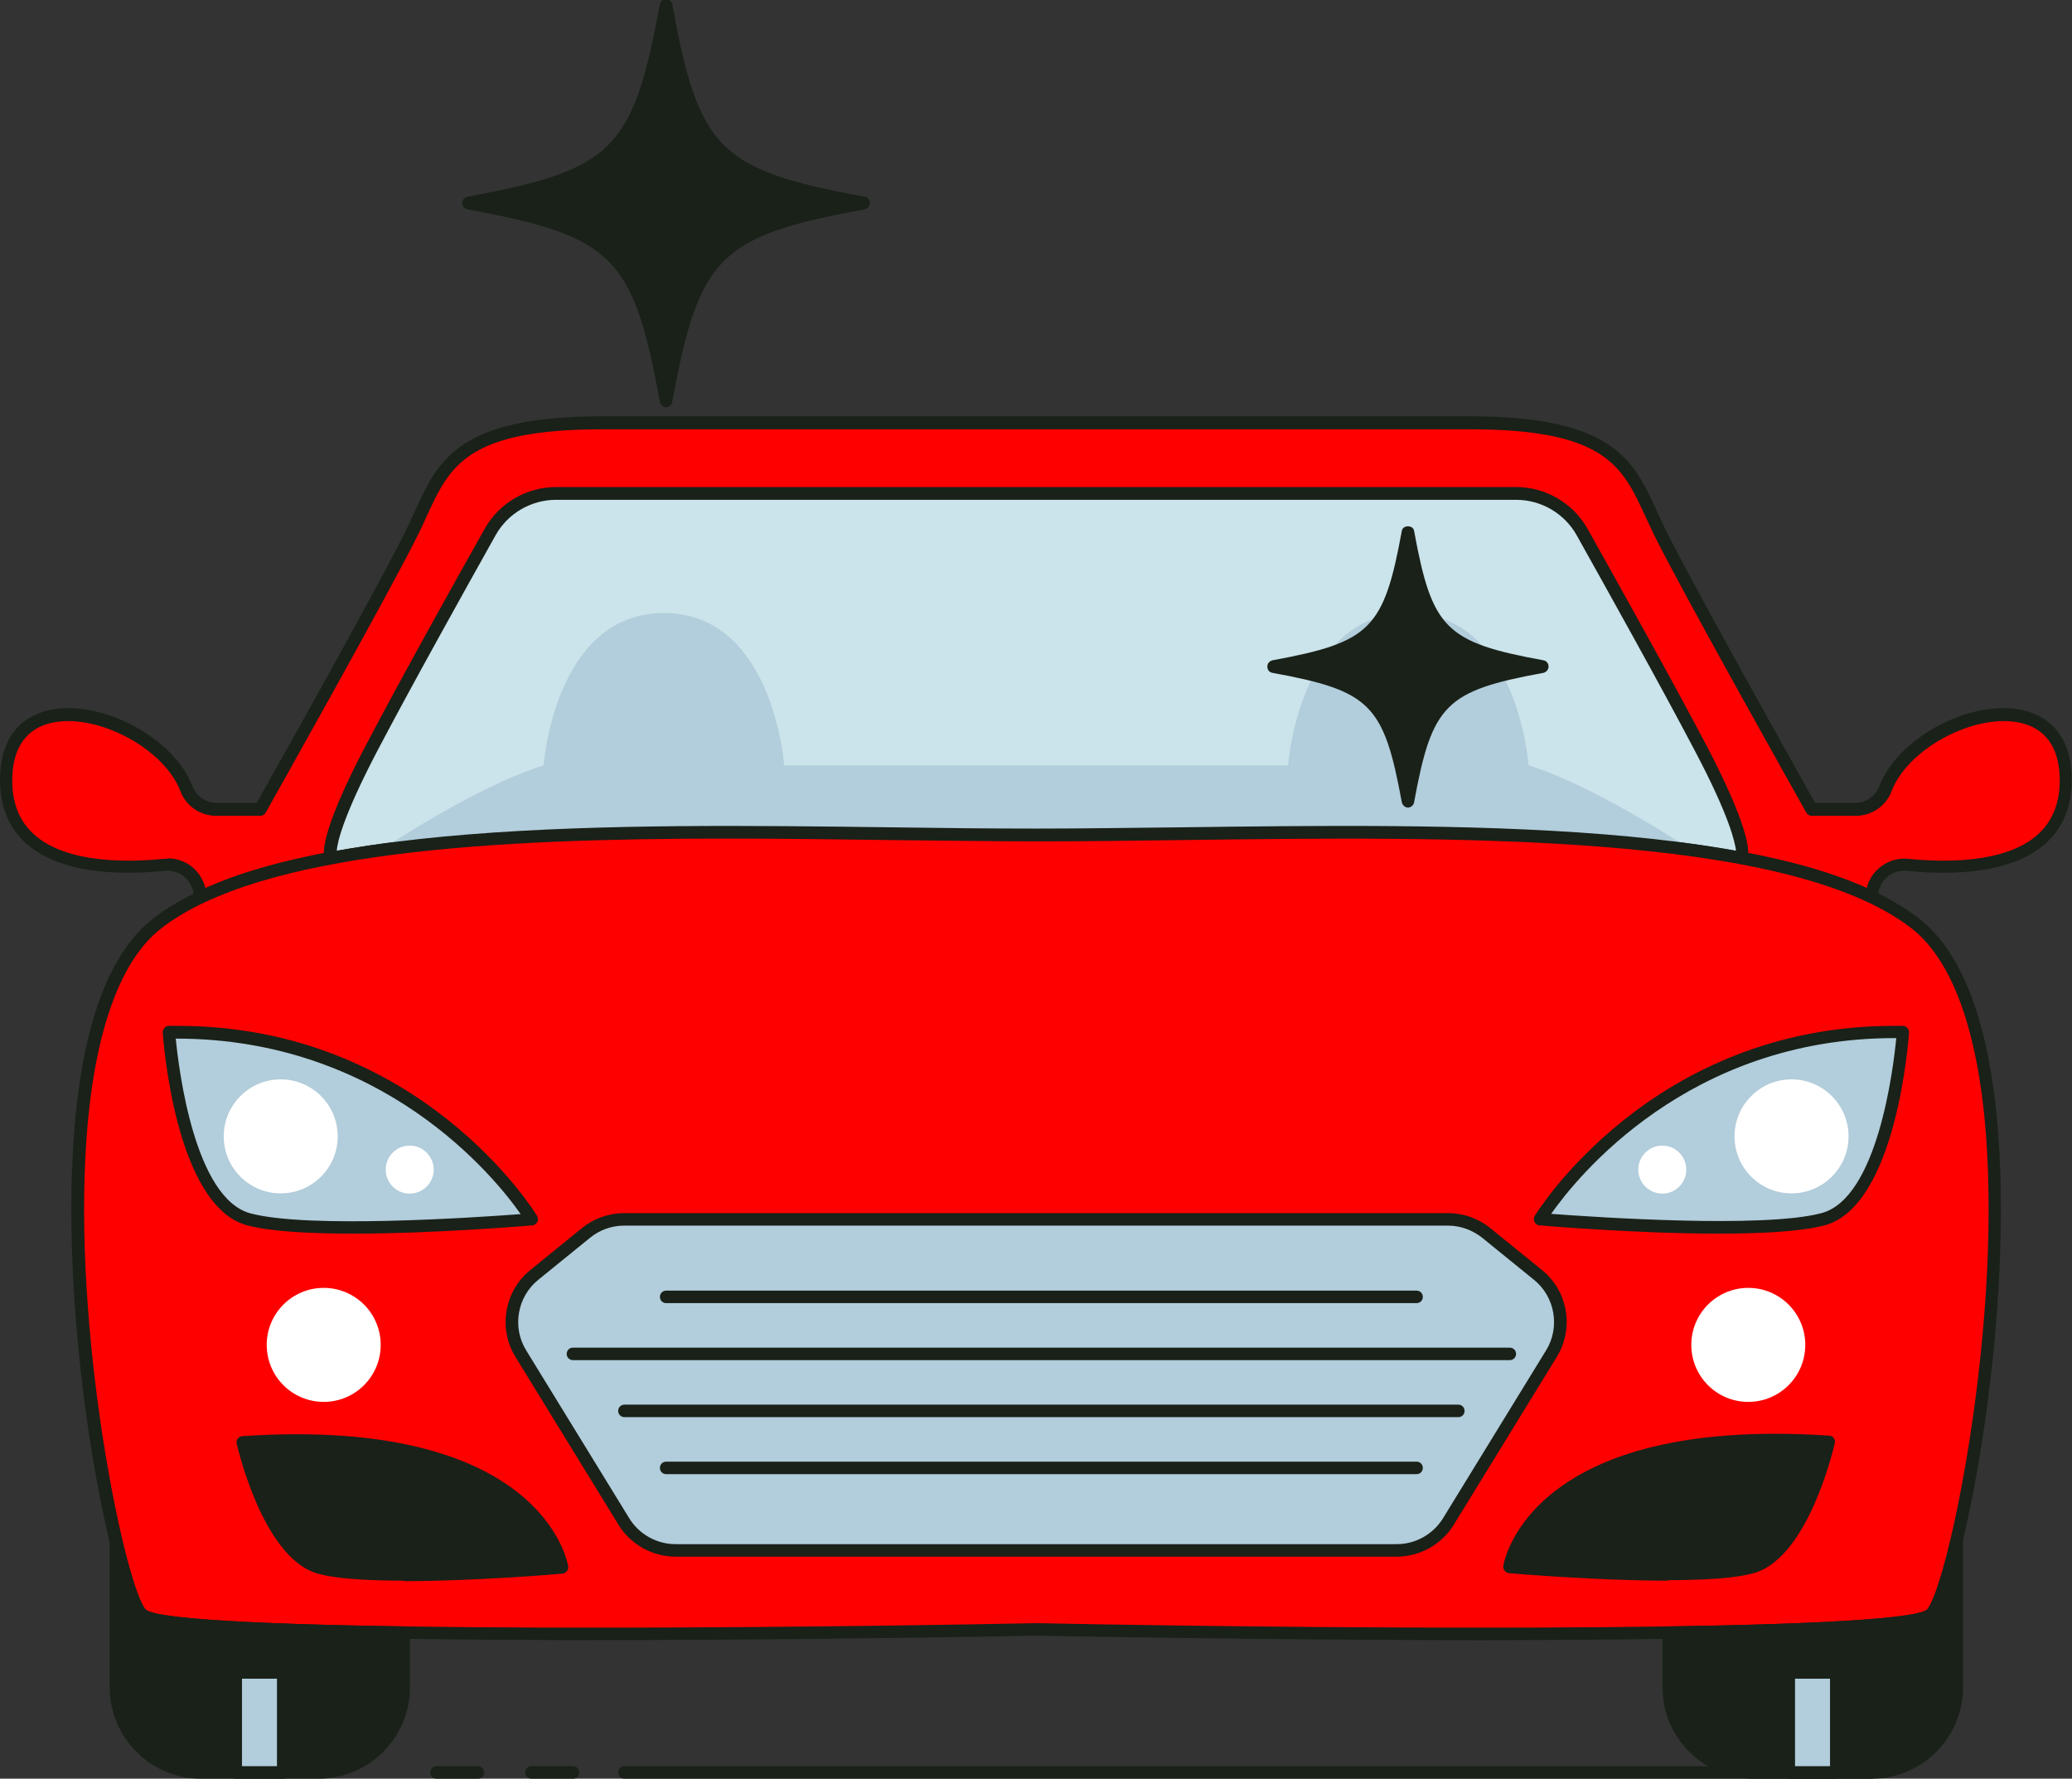 <?xml version="1.0" encoding="UTF-8"?><svg id="Layer_2" xmlns="http://www.w3.org/2000/svg" viewBox="0 0 82.89 71.14"><rect x="0" y="0" width="82.89" height="71.14" fill="#333333" stroke="none"/><defs><style>.cls-1{fill:#192119;}.cls-1,.cls-2,.cls-3,.cls-4,.cls-5{stroke-width:0px;}.cls-2{fill:#cbe3ea;}.cls-3{fill:#b2cddb;}.cls-4{fill:#fff;}.cls-5{fill:red;}</style></defs><g id="Layer_1-2"><path class="cls-5" d="m8.01,35.89h0c0-.78-.66-1.38-1.43-1.3-2.24.23-6.32.15-6.32-3.38,0-4.44,6.12-2.5,7.2.32.19.51.67.84,1.22.84h1.75s4.9-8.7,6.07-11.08,1.35-4.38,7.62-4.38h17.34s11.07,0,17.34,0c6.27,0,6.45,2.01,7.62,4.38,1.17,2.37,6.07,11.08,6.07,11.08h1.75c.54,0,1.02-.33,1.22-.84,1.08-2.82,7.2-4.76,7.2-.32,0,3.53-4.08,3.6-6.32,3.38-.77-.08-1.43.53-1.43,1.3h0s0,0,0,0c-1.43-.69-3.22-1.2-5.23-1.57-7.98-1.51-19.66-.92-28.2-.92s-20.22-.59-28.2.92c-2.01.37-3.8.88-5.23,1.57"/><path class="cls-1" d="m8.01,36.14c-.14,0-.25-.11-.25-.25,0-.3-.13-.59-.35-.79-.22-.2-.51-.3-.81-.27-1.78.18-4.2.13-5.57-1.11-.68-.62-1.03-1.46-1.03-2.52,0-2.12,1.3-2.68,2.08-2.82,2.06-.38,4.89,1.16,5.61,3.05.16.41.54.68.98.68h1.6c.61-1.08,4.92-8.75,5.99-10.94.12-.25.23-.49.34-.73.93-2.04,1.73-3.79,7.5-3.79h34.68c5.77,0,6.57,1.76,7.5,3.79.11.24.22.48.34.73,1.08,2.18,5.38,9.85,5.99,10.94h1.6c.44,0,.82-.27.98-.68.72-1.89,3.55-3.43,5.61-3.05.78.14,2.08.7,2.08,2.82,0,1.05-.35,1.9-1.03,2.52-1.37,1.24-3.79,1.29-5.57,1.11-.3-.03-.59.06-.81.27-.22.2-.34.48-.35.77,0,.02,0,.05,0,.07-.03.12-.15.2-.27.19-.04,0-.07-.02-.1-.03-1.33-.64-3.01-1.14-5.15-1.54-6.27-1.18-14.84-1.07-22.4-.97-2.02.03-3.96.05-5.76.05s-3.75-.03-5.76-.05c-7.56-.1-16.12-.22-22.39.97-2.14.4-3.83.91-5.16,1.55-.04.02-.08.03-.12.03Zm-1.3-1.81c.38,0,.76.14,1.04.4.23.21.39.49.47.79,1.32-.6,2.96-1.07,4.98-1.45,6.32-1.19,14.91-1.08,22.49-.97,2.02.03,3.96.05,5.76.05s3.74-.03,5.76-.05c7.58-.1,16.17-.22,22.49.97,2.03.38,3.66.85,4.98,1.45.07-.3.23-.57.47-.78.32-.29.76-.44,1.2-.39,1.38.14,3.88.2,5.18-.98.57-.52.87-1.24.87-2.15,0-1.32-.58-2.13-1.67-2.33-1.82-.33-4.41,1.07-5.05,2.74-.23.61-.8,1-1.45,1h-1.75c-.09,0-.17-.05-.22-.13-.05-.09-4.92-8.74-6.08-11.09-.12-.25-.24-.5-.35-.74-.93-2.03-1.6-3.5-7.05-3.5H24.11c-5.45,0-6.12,1.47-7.05,3.5-.11.24-.22.49-.35.74-1.16,2.35-6.03,11-6.08,11.09-.04.08-.13.13-.22.13h-1.75c-.65,0-1.22-.39-1.45-1-.64-1.67-3.23-3.07-5.05-2.74-1.09.2-1.67,1.01-1.67,2.33,0,.91.29,1.63.87,2.15,1.3,1.18,3.81,1.12,5.18.98.05,0,.1,0,.15,0Z"/><path class="cls-2" d="m13.24,34.32s-.41-.52,1.6-4.35c1.39-2.66,3.56-6.55,4.76-8.68.54-.95,1.54-1.54,2.64-1.54h38.4c1.09,0,2.1.59,2.64,1.54,1.2,2.13,3.37,6.02,4.76,8.68,2.01,3.83,1.6,4.35,1.6,4.35h0c-7.98-1.5-19.66-.91-28.2-.91s-20.22-.59-28.2.92"/><path class="cls-1" d="m13.27,34.58s-.08,0-.12-.03c-.07-.03-.13-.08-.15-.16-.22-.51.36-2.15,1.62-4.55,1.39-2.65,3.58-6.58,4.77-8.69.58-1.03,1.67-1.67,2.86-1.67h38.4c1.18,0,2.28.64,2.86,1.67,1.18,2.11,3.38,6.04,4.77,8.69,1.28,2.45,1.86,4.11,1.6,4.58-.01.03-.03.05-.05.07-.06.05-.14.07-.22.07-6.27-1.18-14.84-1.07-22.39-.97-2.02.03-3.96.05-5.76.05s-3.75-.03-5.76-.05c-7.51-.1-16.02-.22-22.28.95-.04.02-.08.04-.12.04Zm40.67-1.54c5.51,0,11.05.18,15.51.99-.04-.33-.25-1.35-1.62-3.95-1.39-2.65-3.58-6.57-4.76-8.68-.49-.87-1.42-1.41-2.42-1.41H22.25c-1,0-1.93.54-2.42,1.41-1.18,2.11-3.37,6.03-4.76,8.68-1.33,2.55-1.57,3.58-1.6,3.95,6.3-1.14,14.75-1.03,22.23-.93,2.02.03,3.96.05,5.76.05s3.74-.03,5.76-.05c2.19-.03,4.46-.06,6.74-.06Z"/><path class="cls-3" d="m67.66,34s-3.78-2.54-6.51-3.39c0,0-.43-6.09-4.81-6.09-4.38,0-4.81,6.09-4.81,6.09h-10.08s-10.08,0-10.08,0c0,0-.43-6.09-4.81-6.09s-4.81,6.09-4.81,6.09c-2.74.85-6.51,3.39-6.51,3.39h0s0,0,0-.01c7.85-1.08,18.35-.58,26.21-.58s18.35-.5,26.19.58"/><path class="cls-5" d="m41.45,65.17s34.46.67,35.8-.61c1.33-1.28,5.33-23-.63-27.63-5.97-4.63-23.48-3.53-35.16-3.53-11.68,0-29.2-1.1-35.16,3.53-5.97,4.63-1.97,26.35-.63,27.63,1.33,1.28,35.8.61,35.8.61Z"/><path class="cls-1" d="m59.18,65.6c-8.03,0-16.03-.15-17.73-.18-3.56.07-34.6.63-35.97-.68-.95-.91-2.99-10.53-2.57-18.58.25-4.79,1.34-7.97,3.23-9.43,5.11-3.96,18.66-3.78,29.55-3.64,2.02.03,3.96.05,5.76.05s3.75-.03,5.76-.05c10.89-.14,24.44-.33,29.55,3.64,1.89,1.46,2.98,4.64,3.23,9.43.42,8.04-1.63,17.67-2.57,18.58-.71.68-9.49.86-18.24.86Zm-30.14-32.06c-9.16,0-18.6.5-22.59,3.59-1.74,1.35-2.79,4.49-3.03,9.06-.42,7.97,1.68,17.48,2.42,18.19,1.03.88,21.87.81,35.62.54h0c13.75.27,34.58.34,35.62-.54.74-.71,2.84-10.22,2.42-18.19-.24-4.58-1.29-7.71-3.03-9.06-4.98-3.86-18.43-3.67-29.24-3.53-2.02.03-3.97.05-5.77.05s-3.75-.03-5.77-.05c-2.14-.03-4.38-.06-6.64-.06Z"/><path class="cls-1" d="m16.14,65.29v2.19c0,1.88-1.53,3.4-3.41,3.4h-4.69c-1.88,0-3.4-1.52-3.4-3.4v-5.86h0v.02c.38,1.6.75,2.67,1.02,2.92.47.44,4.9.65,10.49.73"/><path class="cls-1" d="m12.73,71.14h-4.69c-2.02,0-3.65-1.64-3.65-3.65v-5.86c0-.11.07-.21.18-.24.11-.03.22,0,.28.1.03.04.04.09.04.14.42,1.76.77,2.59.94,2.76.18.16,1.55.53,10.29.66.08,0,.15.02.21.07.05.05.08.11.07.18,0,0,0,.02,0,.03v2.16c0,2.01-1.64,3.65-3.66,3.65Zm-7.85-7.65v3.99c0,1.74,1.42,3.15,3.15,3.15h4.69c1.74,0,3.16-1.42,3.16-3.15v-1.94c-9.73-.15-10.21-.6-10.41-.8-.2-.19-.41-.67-.6-1.25Z"/><path class="cls-1" d="m66.75,65.29v2.19c0,1.88,1.52,3.4,3.41,3.4h4.69c1.88,0,3.4-1.52,3.4-3.4v-5.86h0c-.38,1.6-.76,2.68-1.02,2.94-.46.44-4.89.65-10.49.73"/><path class="cls-1" d="m74.86,71.14h-4.69c-2.02,0-3.66-1.64-3.66-3.65v-2.19c0-.15.13-.26.28-.25,8.74-.13,10.1-.51,10.29-.66.17-.16.52-.99.95-2.78,0-.1.08-.19.18-.22.11-.03.22,0,.28.1.03.05.05.11.04.17v5.83c0,2.01-1.64,3.65-3.65,3.65Zm-7.86-5.6v1.94c0,1.74,1.42,3.15,3.16,3.15h4.69c1.74,0,3.15-1.42,3.15-3.15v-4c-.19.58-.4,1.07-.6,1.26-.2.19-.67.65-10.41.8Z"/><path class="cls-3" d="m41.45,62.01h14.43c.84,0,1.62-.44,2.07-1.16l4.12-6.71c.63-1.04.41-2.38-.54-3.15l-2.07-1.68c-.43-.35-.97-.54-1.53-.54h-16.48s-16.48,0-16.48,0c-.56,0-1.1.19-1.53.54l-2.07,1.68c-.94.77-1.17,2.11-.54,3.15l4.12,6.71c.44.72,1.22,1.16,2.07,1.16h14.43Z"/><path class="cls-1" d="m55.88,62.26h-28.86c-.92,0-1.8-.49-2.28-1.28l-4.12-6.71c-.7-1.14-.44-2.63.59-3.47l2.07-1.68c.48-.39,1.07-.6,1.69-.6h32.96c.61,0,1.21.21,1.69.6l2.07,1.68c1.04.84,1.29,2.33.59,3.47l-4.12,6.71c-.48.79-1.36,1.28-2.28,1.28Zm-30.91-13.24c-.5,0-.98.17-1.37.49l-2.07,1.68c-.84.68-1.05,1.9-.48,2.82l4.12,6.71c.39.64,1.1,1.04,1.85,1.04h28.86c.75,0,1.46-.4,1.85-1.04l4.12-6.71c.57-.92.36-2.14-.48-2.82l-2.07-1.68c-.39-.31-.87-.49-1.37-.49H24.97Z"/><circle class="cls-4" cx="12.95" cy="53.79" r="2.28"/><circle class="cls-4" cx="69.94" cy="53.79" r="2.28"/><path class="cls-1" d="m9.72,57.68s.97,4.32,2.98,4.99,9.8,0,9.8,0c0,0-.97-5.78-12.78-4.99Z"/><path class="cls-1" d="m16.16,63.22c-1.49,0-2.84-.08-3.54-.31-2.12-.71-3.11-4.99-3.15-5.17-.02-.07,0-.15.04-.2.04-.06.11-.09.18-.1,11.89-.8,13,4.95,13.04,5.2.01.07,0,.14-.05.2-.04.05-.11.09-.18.1-.21.02-3.53.3-6.36.3Zm-6.13-5.31c.25.96,1.18,4,2.75,4.52,1.72.57,7.95.13,9.4.01-.16-.46-.62-1.46-1.83-2.4-1.51-1.17-4.52-2.48-10.31-2.14Z"/><path class="cls-1" d="m73.18,57.68s-.97,4.32-2.98,4.99-9.8,0-9.8,0c0,0,.97-5.78,12.78-4.99Z"/><path class="cls-1" d="m66.73,63.22c-2.83,0-6.15-.28-6.36-.3-.07,0-.13-.04-.18-.1-.04-.06-.06-.13-.05-.2.04-.25,1.15-5.99,13.04-5.2.07,0,.14.04.18.1.04.06.06.13.04.2-.04.18-1.03,4.47-3.15,5.17-.7.23-2.05.31-3.54.31Zm-6.02-.77c1.45.11,7.68.56,9.4-.01,1.56-.52,2.49-3.57,2.75-4.52-5.79-.34-8.8.97-10.31,2.14-1.21.94-1.67,1.93-1.83,2.4Z"/><path class="cls-3" d="m6.76,41.28s.46,6.76,3.2,7.49c2.74.73,11.32,0,11.32,0,0,0-4.56-7.67-14.51-7.49Z"/><path class="cls-1" d="m14.13,49.34c-1.7,0-3.3-.08-4.24-.33-2.88-.77-3.36-7.43-3.38-7.71,0-.07.02-.13.07-.19s.11-.08.18-.08c.12,0,.23,0,.35,0,9.74,0,14.34,7.53,14.38,7.61.04.07.05.17,0,.24-.04.08-.12.13-.2.13-.23.02-3.9.33-7.17.33Zm-7.1-7.81c.12,1.23.75,6.4,2.99,7,2.32.62,9.05.16,10.81.03-1.02-1.46-5.5-7.03-13.8-7.02Z"/><circle class="cls-4" cx="11.23" cy="45.45" r="2.28"/><circle class="cls-4" cx="16.39" cy="46.78" r=".96"/><path class="cls-3" d="m76.13,41.28s-.46,6.76-3.2,7.49-11.32,0-11.32,0c0,0,4.56-7.67,14.51-7.49Z"/><path class="cls-1" d="m68.76,49.34c-3.27,0-6.94-.31-7.17-.33-.09,0-.16-.06-.2-.13-.04-.08-.04-.17,0-.24.05-.08,4.65-7.61,14.38-7.61.12,0,.23,0,.35,0,.07,0,.13.03.18.08s.07.12.07.19c-.02.28-.5,6.94-3.38,7.71-.94.25-2.54.33-4.24.33Zm-6.7-.79c1.76.13,8.49.59,10.81-.03,2.24-.6,2.87-5.76,2.99-7h-.07c-8.26,0-12.71,5.57-13.73,7.02Z"/><circle class="cls-4" cx="71.67" cy="45.45" r="2.28"/><circle class="cls-4" cx="66.5" cy="46.78" r=".96"/><path class="cls-1" d="m56.67,52.12h-30.02c-.14,0-.25-.11-.25-.25s.11-.25.25-.25h30.02c.14,0,.25.11.25.25s-.11.25-.25.25Z"/><path class="cls-1" d="m60.4,54.4H22.92c-.14,0-.25-.11-.25-.25s.11-.25.25-.25h37.48c.14,0,.25.11.25.25s-.11.25-.25.25Z"/><path class="cls-1" d="m58.33,56.68H24.98c-.14,0-.25-.11-.25-.25s.11-.25.25-.25h33.36c.14,0,.25.11.25.25s-.11.25-.25.25Z"/><path class="cls-1" d="m56.67,58.96h-30.02c-.14,0-.25-.11-.25-.25s.11-.25.25-.25h30.02c.14,0,.25.11.25.25s-.11.25-.25.25Z"/><path class="cls-1" d="m74.86,71.14H24.98c-.14,0-.25-.11-.25-.25s.11-.25.25-.25h49.88c.14,0,.25.11.25.25s-.11.25-.25.25Z"/><path class="cls-1" d="m22.92,71.14h-1.66c-.14,0-.25-.11-.25-.25s.11-.25.25-.25h1.66c.14,0,.25.11.25.25s-.11.25-.25.25Z"/><path class="cls-1" d="m19.12,71.14h-1.66c-.14,0-.25-.11-.25-.25s.11-.25.25-.25h1.66c.14,0,.25.11.25.25s-.11.25-.25.25Z"/><path class="cls-1" d="m61.71,26.67c-4.03.74-4.64,1.34-5.38,5.38-.74-4.03-1.34-4.64-5.38-5.38,4.03-.74,4.64-1.34,5.38-5.38.74,4.03,1.34,4.64,5.38,5.38Z"/><path class="cls-1" d="m56.33,32.3c-.12,0-.22-.09-.25-.21-.72-3.92-1.25-4.46-5.18-5.18-.12-.02-.2-.12-.2-.25s.09-.22.2-.25c3.92-.72,4.46-1.25,5.18-5.18.04-.24.45-.24.49,0,.72,3.92,1.25,4.46,5.18,5.18.12.02.2.13.2.25s-.09.22-.2.25c-3.92.72-4.46,1.25-5.18,5.18-.02.12-.13.21-.25.21Zm-4.12-5.63c2.7.62,3.5,1.42,4.12,4.12.62-2.71,1.42-3.5,4.12-4.12-2.7-.62-3.5-1.42-4.12-4.12-.62,2.7-1.42,3.5-4.12,4.12Z"/><path class="cls-1" d="m34.55,8.13c-5.93,1.09-6.82,1.98-7.91,7.91-1.09-5.93-1.98-6.82-7.91-7.91,5.93-1.09,6.82-1.98,7.91-7.91,1.09,5.93,1.98,6.82,7.91,7.91Z"/><path class="cls-1" d="m26.65,16.29c-.12,0-.22-.09-.25-.21-1.07-5.84-1.87-6.63-7.71-7.71-.12-.02-.2-.12-.2-.25s.09-.22.2-.25c5.84-1.08,6.63-1.87,7.71-7.71.04-.24.45-.24.49,0,1.07,5.84,1.87,6.63,7.71,7.71.12.02.2.12.2.25s-.09.22-.2.25c-5.84,1.08-6.63,1.87-7.71,7.71-.02.12-.13.21-.25.21Zm-6.61-8.16c4.52.95,5.66,2.09,6.61,6.61.95-4.52,2.09-5.66,6.61-6.61-4.52-.95-5.66-2.09-6.61-6.61-.95,4.52-2.09,5.66-6.61,6.61Z"/><rect class="cls-3" x="71.56" y="66.89" width="1.9" height="4"/><path class="cls-1" d="m73.46,71.14h-1.9c-.14,0-.25-.11-.25-.25v-4c0-.14.11-.25.25-.25h1.9c.14,0,.25.11.25.25v4c0,.14-.11.25-.25.25Zm-1.65-.5h1.4v-3.5h-1.4v3.5Z"/><rect class="cls-3" x="9.43" y="66.89" width="1.9" height="4"/><path class="cls-1" d="m11.33,71.14h-1.9c-.14,0-.25-.11-.25-.25v-4c0-.14.11-.25.25-.25h1.9c.14,0,.25.11.25.25v4c0,.14-.11.25-.25.25Zm-1.65-.5h1.4v-3.5h-1.4v3.5Z"/></g></svg>